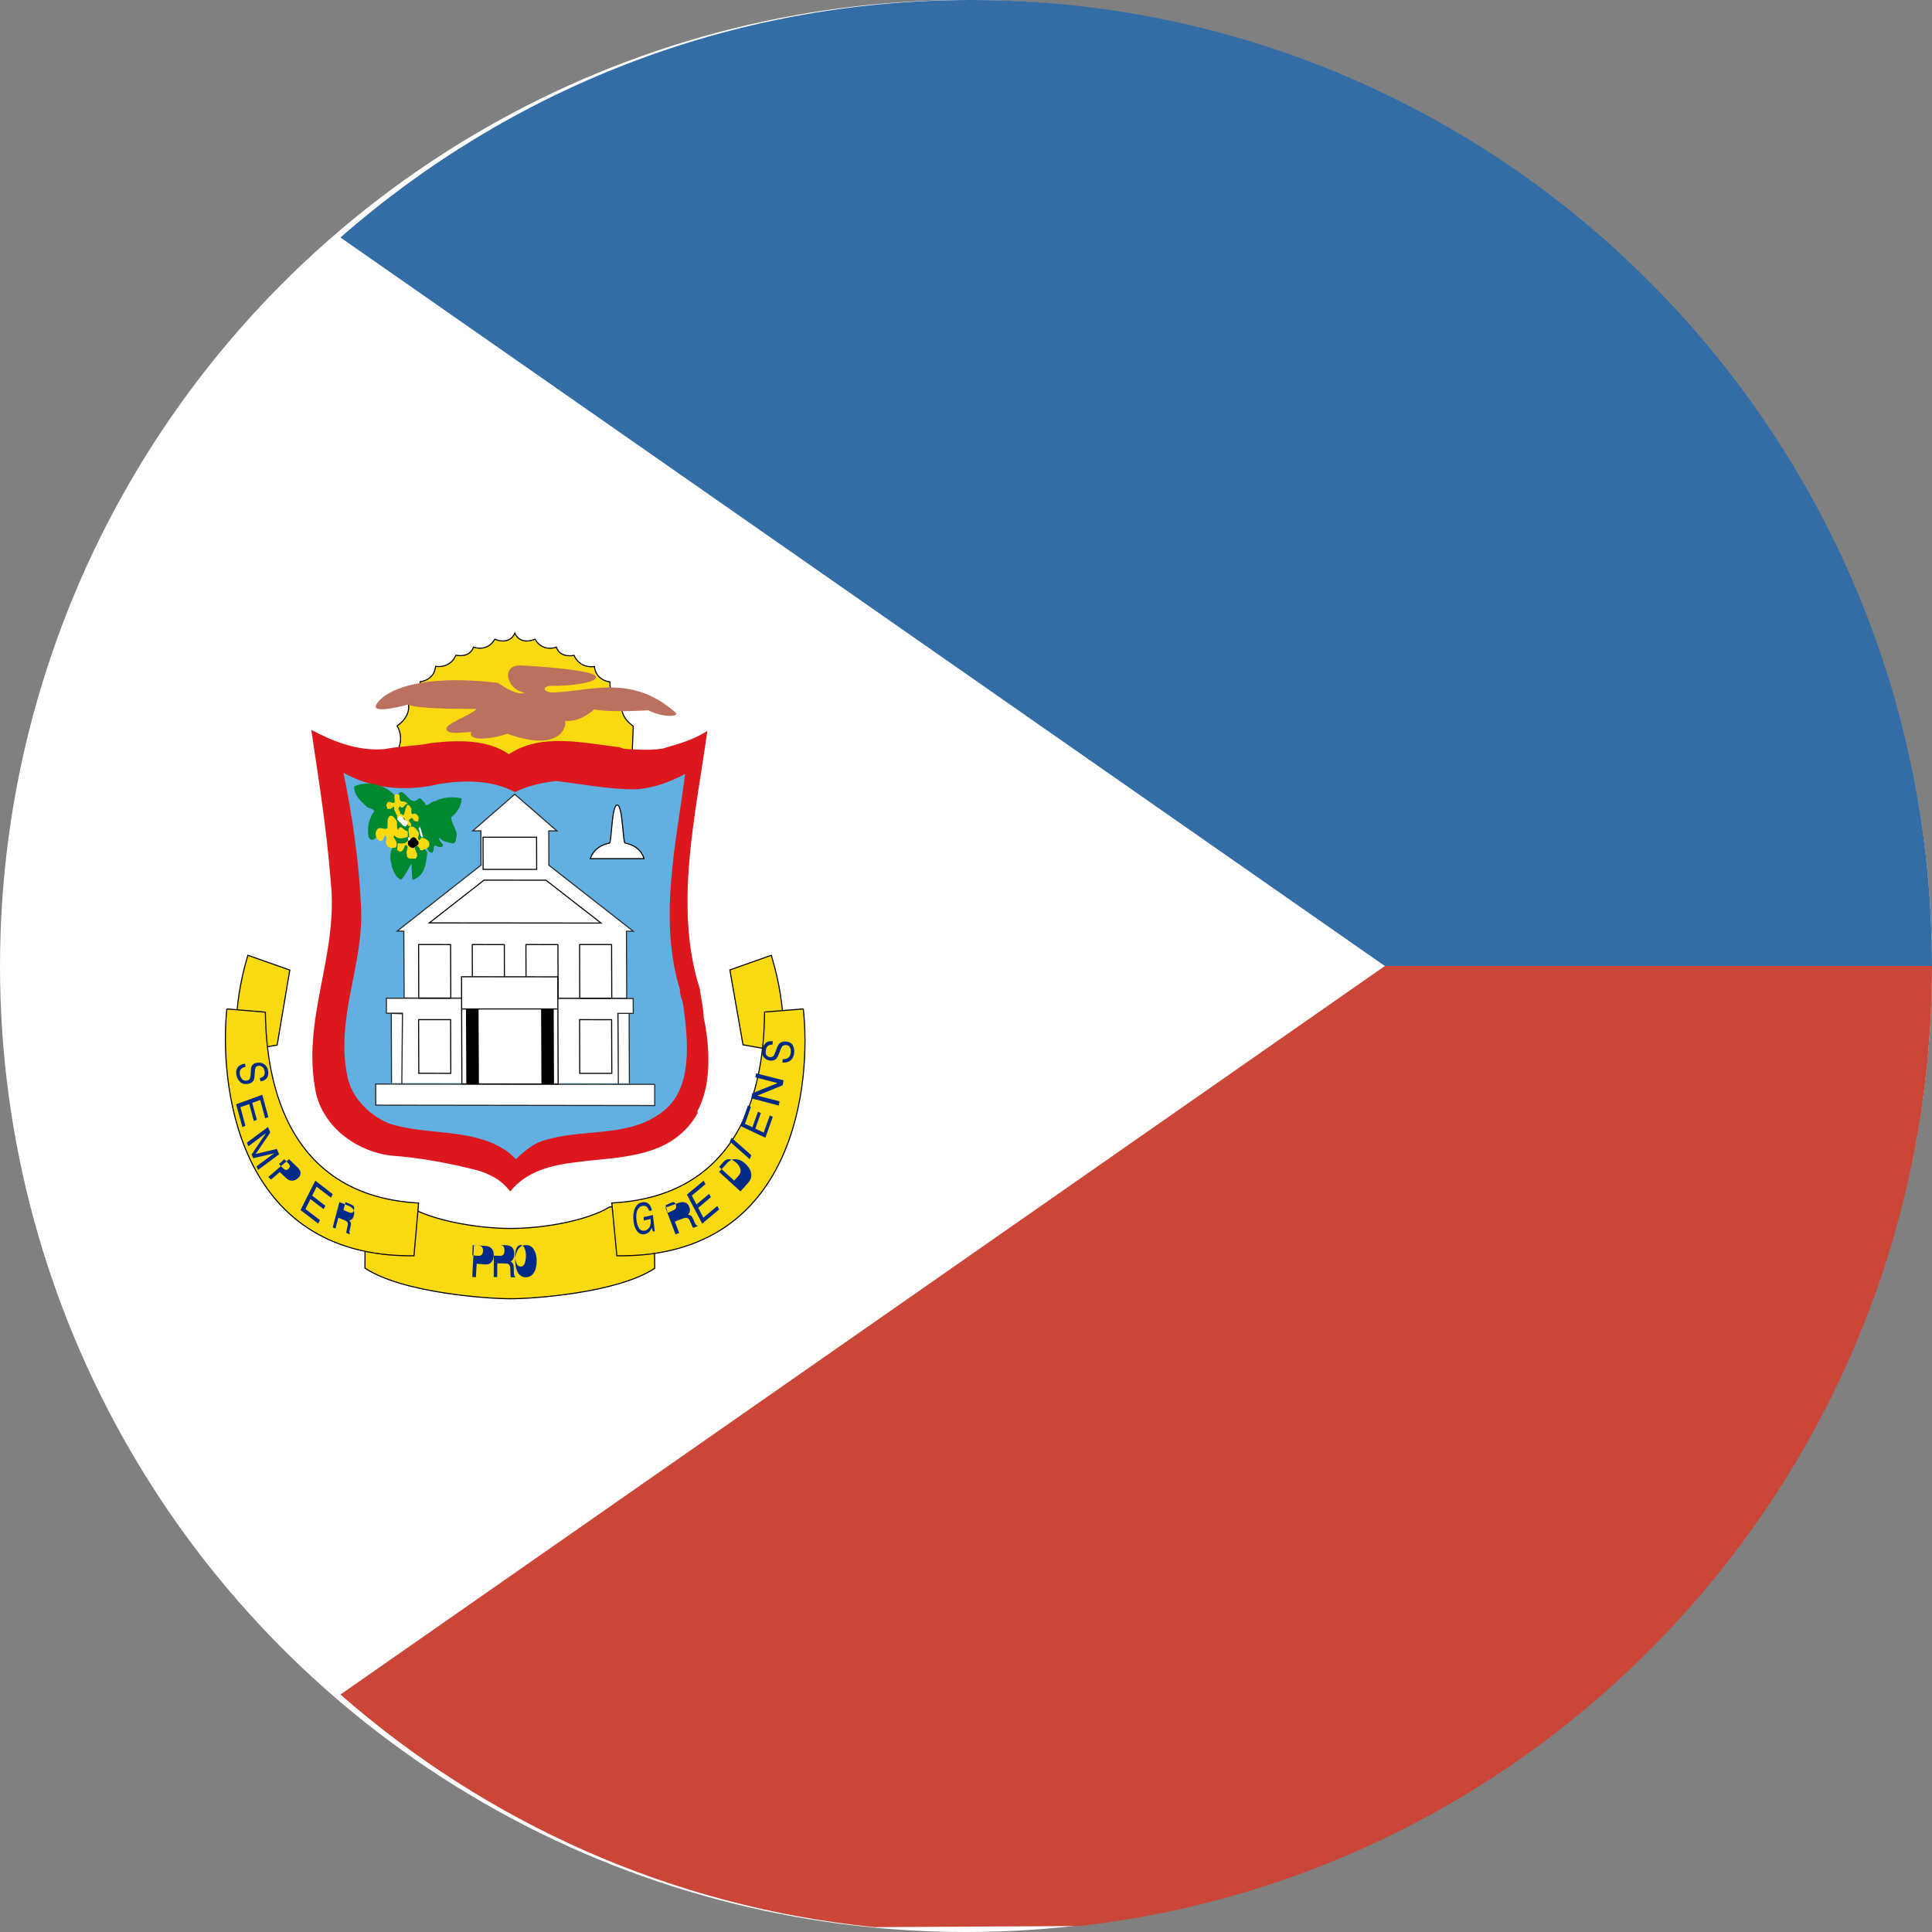 <?xml version="1.0" encoding="UTF-8"?>
<svg width="180px" height="180px" viewBox="0 0 180 180" version="1.1" xmlns="http://www.w3.org/2000/svg" xmlns:xlink="http://www.w3.org/1999/xlink">
    <rect x="0" y="0" width="180" height="180" fill="#808080" stroke="none"/>
    <!-- Generator: Sketch 46.2 (44496) - http://www.bohemiancoding.com/sketch -->
    <title>Icon / Country / St Martin</title>
    <desc>Created with Sketch.</desc>
    <defs></defs>
    <g id="Symbols" stroke="none" stroke-width="1" fill="none" fill-rule="evenodd">
        <g id="Icon-/-Country-/-St-Martin">
            <g id="St-Martin">
                <circle id="Oval-119-copy" fill="#FFFFFF" fill-rule="nonzero" cx="90" cy="90" r="90"></circle>
                <path d="M31.719,22.126 L129.023,90 L180,90 C180,40.294 139.928,0 90.497,0 C68.001,0 47.444,8.346 31.719,22.126 C31.719,22.126 47.444,8.346 31.719,22.126 L31.719,22.126 L31.719,22.126 Z" id="Rectangle-40" fill="#346DA6" fill-rule="nonzero"></path>
                <path d="M31.719,111.673 L129.023,179.547 L180,179.547 C180,133.25 145.236,95.118 100.524,90.106 L81.465,90 C62.518,91.909 45.313,99.761 31.719,111.673 C31.719,111.673 45.313,99.761 31.719,111.673 L31.719,111.673 L31.719,111.673 Z" id="Rectangle-40-copy" fill="#CA4638" fill-rule="nonzero" transform="translate(105.86, 134.774) scale(-1, 1) rotate(-180) translate(-105.86, -134.774) "></path>
                <g id="Group" transform="translate(21, 59)">
                    <path d="M37.914,10.794 L38,8.653 C38,8.653 36.652,7.809 36.965,6.488 C36.965,6.488 35.744,6.119 35.835,4.532 C35.835,4.532 34.517,4.424 34.381,3.096 C34.381,3.096 33.063,3.354 32.482,2.06 C32.482,2.06 31.196,2.357 30.833,1.293 C30.833,1.293 29.585,1.802 28.842,0.551 C28.842,0.551 27.524,1.182 26.969,0 C26.423,1.178 25.105,0.551 25.105,0.551 C24.374,1.799 23.114,1.283 23.114,1.283 C22.763,2.35 21.48,2.046 21.48,2.046 C20.902,3.34 19.587,3.082 19.587,3.082 C19.457,4.407 18.141,4.515 18.141,4.515 C18.247,6.105 17.026,6.467 17.026,6.467 C17.348,7.788 16,8.632 16,8.632 C16.652,9.744 16.109,10.769 16.109,10.769 L16.08,11.881 L37.891,12 L37.914,10.794 Z" id="Shape" stroke="#000000" stroke-width="0.1" fill="#F9D90F" fill-rule="nonzero"></path>
                    <path d="M36.686,10.615 C33.306,10.215 29.417,9.265 26.412,11.266 C24.399,9.864 21.598,9.95 19.21,10.222 C17.913,10.498 16.389,10.498 15.036,10.759 L14.824,10.794 C12.366,10.99 10.135,10.129 8,9 C8.678,13.555 9.431,18.224 9.8,22.996 C10.606,30.061 6.976,35.993 8.465,42.972 C9.355,46.322 12.465,48.268 15.312,48.653 C18.07,48.846 20.923,49.38 23.474,50.037 C23.96,50.155 24.533,50.423 24.868,50.595 C25.571,50.943 26.086,51.453 26.54,52 C28.079,50.103 30.336,49.573 32.564,49.294 C36.578,48.739 41.526,49.042 43.984,44.735 L43.984,44.494 C45.319,42.112 45.144,38.479 44.562,35.783 C44.525,34.84 44.312,34.01 44.196,33.115 C41.744,25.447 43.844,16.826 44.9,9.096 C43.611,9.933 42.174,10.326 40.74,10.742 C39.594,10.925 38.32,10.842 37.163,10.77 L36.683,10.615" id="Shape" fill="#DC171D" fill-rule="nonzero"></path>
                    <path d="M42.353,33.233 C42.338,33.743 42.569,34.144 42.654,34.62 C43.125,38.019 43.582,42.526 40.649,44.636 C37.404,47.099 33.152,46.044 29.398,47.347 C28.649,47.595 27.616,48.42 27.089,49 C26.749,48.734 26.41,48.326 25.974,48.088 C22.884,46.125 18.869,46.781 15.384,45.723 C13.631,45.062 11.805,43.434 11.363,41.293 C10.222,35.678 12.952,30.895 12.63,25.323 C12.422,21.071 11.822,16.986 11,13 C13.724,14.516 16.882,14.768 19.946,14.041 C22.214,13.664 24.856,13.653 26.984,14.799 C28.154,14.198 29.527,13.929 30.791,13.762 C33.19,14.041 35.771,14.562 38.244,14.537 C39.894,14.436 41.396,13.866 42.832,13.108 C41.981,19.698 40.345,26.601 42.353,33.233" id="Shape" fill="#62AFE1" fill-rule="nonzero"></path>
                    <polygon id="Shape" stroke="#262626" stroke-width="0.1" fill="#FFFFFF" fill-rule="nonzero" points="37.365 27.763 38 27.763 30.139 21.61 30.125 18.412 30.884 18.412 26.957 15 23.046 18.409 23.803 18.409 23.817 21.603 16 27.749 16.623 27.756 16.652 33.982 37.391 34"></polygon>
                    <g id="Shape" transform="translate(14, 19)">
                        <polyline stroke="#262626" stroke-width="0.1" fill="#FFFFFF" fill-rule="nonzero" points="26 23.025 26 25 0.009 24.964 0 23 26 23.025"></polyline>
                        <polyline stroke="#262626" stroke-width="0.1" fill="#FFFFFF" fill-rule="nonzero" points="1.477 22.903 1.454 16.396 2.496 16.392 2.437 22.976 2.502 16.448 1 16.396 1 15 23.991 15.031 24 16.413 22.583 16.413 22.61 23 22.56 16.413 23.614 16.413 23.638 22.927"></polyline>
                        <polygon stroke="#000000" stroke-width="0.1" points="7 22 6.983 17 4 17 4.017 21.996"></polygon>
                        <polygon stroke="#000000" stroke-width="0.1" points="22 22 21.983 17.004 19 17 19.011 22"></polygon>
                        <polyline stroke="#000000" stroke-width="0.1" points="21.997 15 21.98 10 19 10 19.011 15 22 15 21.997 15"></polyline>
                        <polyline stroke="#000000" stroke-width="0.1" points="7 15 6.98 10.004 4 10 4.014 14.996 7 14.996 7 15"></polyline>
                        <polygon stroke="#000000" stroke-width="0.1" points="12 15 11.986 10.008 9 10 9.014 15"></polygon>
                        <polygon stroke="#000000" stroke-width="0.1" points="17 15 16.98 10.008 14 10 14.014 14.989"></polygon>
                        <polygon fill="#FFFFFF" fill-rule="nonzero" points="16.967 13.01 17 23 8.033 22.983 8 13 16.965 13.01"></polygon>
                        <polygon stroke="#000000" stroke-width="0.1" points="16.967 13.01 17 23 8.033 22.983 8 13 16.965 13.01"></polygon>
                        <path d="M8,16 L17,16.001 L8,16 Z" stroke="#000000" stroke-width="0.1"></path>
                        <path d="M9.033,23 L9,16" stroke="#000000" stroke-width="1.173"></path>
                        <path d="M16.03,23 L16,16" stroke="#000000" stroke-width="1.173"></path>
                        <polygon stroke="#000000" stroke-width="0.1" points="21 8 15.865 4.006 10.096 4 5 7.984"></polygon>
                        <polygon stroke="#000000" stroke-width="0.1" points="10 0 10.009 2.996 15 3 14.991 0.004"></polygon>
                    </g>
                    <g id="Shape" transform="translate(0, 30)" stroke-width="0.1" stroke="#000000" fill-rule="nonzero" fill="#F9D90F">
                        <path d="M26.542,25.451 C29.828,25.462 33.868,24.649 35.76,23.466 L39.916,23.021 L40,29.163 C36.48,31.513 28.347,32.017 26.559,32 C24.769,32.017 16.537,31.506 13,29.146 L13.046,23 L17.211,23.452 C19.106,24.632 23.268,25.451 26.551,25.451 L26.542,25.451"></path>
                        <path d="M6,1.377 L4.821,8.366 L1.12,9 C1.12,9 0.496,5.325 2.092,1.66e-14 L6,1.377 Z"></path>
                        <path d="M0.138,5 L3.721,5.301 C3.801,8.84 4.168,22.348 18,23.084 L17.569,27.998 C0.734,28.2 -0.546,11.427 0.138,5"></path>
                        <path d="M47,1.367 L48.223,8.342 L51.896,9 C51.896,9 52.486,5.33 50.859,0 L47,1.367 Z"></path>
                        <path d="M53.842,5 L50.234,5.288 C50.181,8.828 49.915,22.36 36,23.079 L36.472,27.998 C53.408,28.224 54.571,11.437 53.842,5"></path>
                    </g>
                    <g id="Shape" transform="translate(1, 38)" fill-rule="nonzero" fill="#012A87">
                        <path d="M22.866,19.918 C22.788,19.989 22.68,20.005 22.558,19.999 L22,19.958 L22.046,19 L22.599,19.04 C22.709,19.051 22.795,19.081 22.849,19.125 C22.961,19.206 23.01,19.354 22.998,19.56 C22.991,19.735 22.947,19.85 22.866,19.918 M22.339,22 L22.408,20.738 L23.204,20.804 C23.462,20.829 23.654,20.749 23.784,20.589 C23.919,20.433 23.988,20.229 23.997,20 C24.015,19.731 23.958,19.513 23.826,19.349 C23.699,19.196 23.522,19.113 23.297,19.087 L22.156,19 L22,21.967 L22.339,21.993"></path>
                        <path d="M24.007,19 L24.639,19.011 C24.731,19.025 24.804,19.042 24.856,19.081 C24.954,19.151 25,19.292 25,19.496 C25,19.69 24.963,19.82 24.893,19.898 C24.824,19.968 24.726,20 24.607,20 L24,19.989 L24.005,19 M24.323,21.974 L24.329,20.702 L25.074,20.717 C25.206,20.717 25.303,20.731 25.371,20.772 C25.48,20.837 25.534,20.972 25.54,21.158 L25.56,21.657 C25.563,21.778 25.566,21.851 25.571,21.902 C25.583,21.934 25.586,21.974 25.6,22 L26,22 L25.994,21.934 C25.949,21.905 25.911,21.843 25.897,21.752 C25.883,21.697 25.874,21.61 25.871,21.501 L25.866,21.103 C25.86,20.925 25.834,20.801 25.783,20.731 C25.734,20.651 25.671,20.582 25.571,20.538 C25.683,20.465 25.766,20.378 25.826,20.272 C25.886,20.156 25.914,20.006 25.914,19.824 C25.914,19.481 25.806,19.248 25.583,19.124 C25.463,19.055 25.309,19.018 25.129,19.015 L24.009,19 L24,21.982 L24.323,21.982"></path>
                        <path d="M26.143,20.755 C26.058,20.572 26.012,20.344 26.002,20.073 C25.991,19.731 26.029,19.473 26.118,19.296 C26.206,19.107 26.322,19.017 26.472,19.002 C26.624,18.987 26.749,19.074 26.841,19.242 C26.936,19.404 26.989,19.635 26.999,19.917 C27.005,20.194 26.977,20.437 26.906,20.65 C26.836,20.866 26.718,20.989 26.544,20.998 C26.363,21.013 26.228,20.938 26.143,20.755 M26.169,19.586 C26.041,19.867 25.99,20.19 26.002,20.586 C26.021,21.01 26.113,21.361 26.286,21.625 C26.478,21.889 26.733,22.024 27.046,21.996 C27.381,21.976 27.634,21.795 27.806,21.461 C27.945,21.159 28.013,20.805 27.998,20.374 C27.979,19.985 27.898,19.672 27.753,19.436 C27.568,19.12 27.299,18.981 26.932,19.002 C26.585,19.033 26.332,19.217 26.167,19.586"></path>
                        <path d="M37.789,15.027 C37.976,14.982 38.138,14.992 38.289,15.069 C38.507,15.166 38.653,15.402 38.746,15.76 L38.476,15.815 C38.418,15.621 38.335,15.489 38.222,15.412 C38.114,15.343 37.976,15.325 37.82,15.36 C37.636,15.402 37.487,15.534 37.385,15.749 C37.284,15.975 37.253,16.28 37.298,16.669 C37.334,16.992 37.418,17.263 37.552,17.444 C37.674,17.631 37.856,17.697 38.095,17.649 C38.272,17.607 38.416,17.503 38.517,17.326 C38.619,17.155 38.651,16.898 38.617,16.569 L37.988,16.711 L37.957,16.395 L38.83,16.201 L39,17.704 L38.828,17.742 L38.72,17.395 C38.646,17.551 38.574,17.673 38.509,17.742 C38.402,17.867 38.256,17.944 38.074,17.982 C37.837,18.034 37.621,17.975 37.428,17.791 C37.212,17.562 37.073,17.218 37.023,16.742 C36.966,16.277 37.016,15.878 37.164,15.562 C37.306,15.256 37.511,15.079 37.789,15.023"></path>
                        <path d="M40,15.298 L40.554,15.043 C40.628,15.005 40.696,14.994 40.751,15.003 C40.852,15.013 40.928,15.089 40.971,15.244 C41.011,15.374 41.011,15.489 40.964,15.57 C40.918,15.653 40.844,15.712 40.734,15.763 L40.214,16 L40,15.298 M41.274,17.864 L40.871,16.805 L41.635,16.52 C41.78,16.475 41.881,16.449 41.953,16.456 C42.091,16.475 42.192,16.559 42.261,16.721 L42.437,17.124 C42.475,17.225 42.506,17.283 42.531,17.312 C42.541,17.347 42.566,17.37 42.585,17.393 L43,17.234 L42.978,17.179 C42.915,17.179 42.858,17.144 42.814,17.073 C42.78,17.024 42.752,16.953 42.708,16.872 L42.569,16.54 C42.509,16.398 42.447,16.307 42.374,16.255 C42.299,16.213 42.208,16.188 42.101,16.178 C42.182,16.078 42.245,15.978 42.267,15.861 C42.292,15.742 42.28,15.606 42.226,15.457 C42.119,15.176 41.928,15.021 41.654,15.002 C41.513,14.992 41.346,15.021 41.157,15.092 L40,15.516 L40.934,18 L41.274,17.871"></path>
                        <polyline points="43.418 17 42 14.296 43.558 13 43.728 13.329 42.452 14.391 42.89 15.216 44.068 14.229 44.229 14.542 43.051 15.533 43.53 16.445 44.83 15.359 45 15.68 43.418 17"></polyline>
                        <path d="M45,11.718 L45.386,11.269 C45.569,11.068 45.757,10.98 45.966,11.004 C46.175,11.022 46.387,11.138 46.613,11.346 C46.674,11.398 46.729,11.462 46.787,11.535 C46.885,11.669 46.943,11.788 46.981,11.907 C47.013,12.057 47.004,12.191 46.955,12.322 C46.926,12.387 46.871,12.463 46.793,12.554 L46.404,13 L45,11.715 M47.713,13.185 C48.014,12.838 48.08,12.469 47.903,12.05 C47.802,11.822 47.647,11.601 47.429,11.406 C47.16,11.155 46.875,11.027 46.578,11.003 C46.246,10.977 45.964,11.102 45.721,11.38 L45,12.188 L46.989,14 L47.71,13.188"></path>
                        <polyline points="47.847 10.996 46 9.362 46.15 9 48 10.627 47.847 11"></polyline>
                        <polyline points="49.309 9 47 7.912 47.679 6 47.96 6.125 47.405 7.703 48.101 8.023 48.621 6.574 48.887 6.702 48.373 8.152 49.15 8.524 49.719 6.928 50 7.053 49.306 9"></polyline>
                        <polyline points="50.553 6 48 5.328 48.084 4.86 50.445 3.911 48.372 3.369 48.447 3 51 3.653 50.919 4.111 48.558 5.077 50.628 5.609 50.556 6"></polyline>
                        <path d="M50.895,1.996 L50.929,1.683 C51.09,1.686 51.225,1.662 51.326,1.613 C51.528,1.516 51.646,1.328 51.676,1.054 C51.686,0.924 51.683,0.811 51.649,0.705 C51.588,0.495 51.461,0.383 51.252,0.365 C51.1,0.35 50.989,0.383 50.909,0.459 C50.838,0.544 50.761,0.672 50.703,0.848 L50.575,1.176 C50.495,1.388 50.421,1.537 50.337,1.619 C50.205,1.777 50.02,1.829 49.785,1.813 C49.536,1.792 49.33,1.701 49.186,1.525 C49.034,1.367 48.974,1.139 49.011,0.86 C49.034,0.602 49.128,0.386 49.297,0.213 C49.451,0.052 49.694,-0.024 50.003,0.007 L49.973,0.322 C49.822,0.322 49.704,0.344 49.613,0.401 C49.455,0.48 49.367,0.647 49.34,0.893 C49.317,1.097 49.347,1.233 49.435,1.337 C49.519,1.425 49.63,1.479 49.754,1.488 C49.892,1.501 49.997,1.461 50.071,1.367 C50.125,1.303 50.188,1.164 50.273,0.936 L50.4,0.59 C50.461,0.432 50.535,0.31 50.619,0.222 C50.774,0.079 50.976,0.019 51.225,0.034 C51.535,0.064 51.753,0.18 51.864,0.389 C51.975,0.602 52.019,0.836 51.992,1.103 C51.959,1.403 51.848,1.64 51.649,1.801 C51.447,1.962 51.198,2.017 50.895,1.996"></path>
                        <path d="M0.817,2.096 L0.881,2.393 C0.727,2.422 0.602,2.475 0.515,2.545 C0.353,2.676 0.296,2.871 0.353,3.14 C0.377,3.253 0.424,3.364 0.484,3.455 C0.605,3.635 0.767,3.708 0.969,3.679 C1.117,3.656 1.218,3.606 1.265,3.516 C1.309,3.422 1.342,3.285 1.352,3.108 L1.369,2.772 C1.383,2.565 1.41,2.402 1.463,2.311 C1.548,2.148 1.702,2.046 1.938,2.014 C2.19,1.973 2.412,2.023 2.604,2.148 C2.796,2.262 2.924,2.463 2.971,2.728 C3.028,2.973 3.001,3.192 2.89,3.387 C2.786,3.58 2.581,3.697 2.268,3.746 L2.207,3.446 C2.352,3.399 2.459,3.355 2.53,3.291 C2.655,3.175 2.692,3.003 2.644,2.766 C2.607,2.574 2.53,2.448 2.416,2.387 C2.305,2.314 2.19,2.285 2.069,2.303 C1.931,2.323 1.84,2.387 1.797,2.495 C1.77,2.565 1.749,2.711 1.733,2.938 L1.712,3.285 C1.702,3.449 1.675,3.583 1.611,3.676 C1.511,3.845 1.342,3.95 1.093,3.985 C0.78,4.032 0.538,3.968 0.366,3.796 C0.192,3.624 0.08,3.42 0.027,3.166 C-0.034,2.865 0.01,2.629 0.148,2.443 C0.289,2.25 0.515,2.136 0.817,2.099"></path>
                        <polyline points="0 5.885 2.434 5 3 7.074 2.704 7.188 2.241 5.483 1.5 5.754 1.929 7.327 1.645 7.437 1.222 5.86 0.396 6.156 0.868 7.898 0.578 8 2.57858251e-14 5.885"></polyline>
                        <path d="M1,9.46 L2.965,8 L3.174,8.513 L1.823,10.514 L3.798,10.039 L4,10.548 L2.041,12 L1.9,11.662 L3.058,10.808 C3.1,10.774 3.164,10.726 3.259,10.656 C3.35,10.596 3.453,10.518 3.557,10.444 L1.592,10.912 L1.449,10.555 L2.789,8.561 L2.726,8.605 C2.683,8.643 2.612,8.691 2.513,8.769 C2.415,8.854 2.343,8.906 2.296,8.932 L1.141,9.798 L1,9.456"></path>
                        <path d="M4.613,11.994 C4.527,11.975 4.444,11.923 4.362,11.836 L4,11.456 L4.486,11 L4.848,11.38 C4.919,11.451 4.963,11.519 4.988,11.578 C5.02,11.692 4.988,11.796 4.884,11.892 C4.792,11.98 4.7,12.015 4.613,11.994 M3.252,12.896 L4.066,12.196 L4.642,12.746 C4.827,12.923 5.016,13.006 5.214,13 C5.418,12.991 5.591,12.92 5.745,12.784 C5.918,12.639 6,12.471 6,12.288 C5.997,12.114 5.912,11.948 5.752,11.792 L4.925,11 L3,12.66 L3.248,12.896"></path>
                        <polyline points="6 15.739 7.376 13 9 14.257 8.833 14.584 7.497 13.564 7.082 14.395 8.312 15.341 8.151 15.656 6.924 14.714 6.456 15.644 7.807 16.677 7.646 17 6 15.739"></polyline>
                        <path d="M10.186,15 L10.751,15.236 C10.832,15.267 10.889,15.309 10.929,15.353 C11.001,15.442 11.02,15.573 10.978,15.728 C10.942,15.862 10.889,15.951 10.806,15.99 C10.734,16.006 10.641,16.006 10.533,15.962 L10,15.737 L10.186,15 M9.259,17.46 L9.523,16.451 L10.116,16.697 C10.221,16.731 10.297,16.779 10.335,16.831 C10.409,16.913 10.43,17.037 10.392,17.189 L10.304,17.59 C10.285,17.69 10.275,17.754 10.266,17.784 C10.266,17.815 10.266,17.848 10.271,17.869 L10.582,18 L10.599,17.942 C10.566,17.909 10.549,17.848 10.549,17.772 C10.556,17.727 10.566,17.654 10.587,17.566 L10.663,17.247 C10.692,17.104 10.704,17.001 10.677,16.925 C10.654,16.843 10.616,16.773 10.549,16.703 C10.649,16.682 10.732,16.643 10.806,16.576 C10.875,16.5 10.932,16.394 10.965,16.245 C11.037,15.978 10.999,15.753 10.842,15.583 C10.763,15.495 10.651,15.419 10.506,15.349 L9.619,15 L9,17.356 L9.259,17.46"></path>
                    </g>
                    <path d="M14.008,6.768 C14.288,5.921 16.888,3.614 25.424,4.625 C25.424,4.625 26.866,5.727 27.712,5.585 C28.196,5.505 27.429,5.622 26.798,4.964 C26.154,4.311 26.016,2.968 27.487,3.001 C28.949,3.048 34.421,3.435 34.526,4.052 C34.622,4.672 31.631,4.932 30.519,4.899 C29.401,4.859 29.533,5.567 30.645,5.512 C34.117,5.359 37.911,3.826 41.918,7.37 C42.393,7.801 40.71,7.87 39.405,7.177 C39.405,7.177 35.871,7.407 34.345,7.093 C34.345,7.093 33.169,8.286 31.64,8.169 C31.838,8.79 31.077,11.104 26.267,9.363 C25.474,9.67 22.579,10.276 22.894,9.199 C22.132,9.199 20.796,9.505 20.597,8.965 C20.405,8.429 22.949,7.622 23.396,7.045 C23.396,7.045 18.015,7.111 16.996,6.647 C16.996,6.647 13.821,7.538 14.008,6.764" id="Shape" fill="#BC715F" fill-rule="nonzero"></path>
                    <path d="M15.967,15.31 C16.086,15.119 16.136,14.775 16.394,14.782 C16.956,14.958 17.337,16.158 18.028,15.378 C18.27,15.317 18.365,15.705 18.568,15.752 C18.697,16.416 19.155,15.615 19.496,15.662 C20.227,15.281 21.133,15.191 21.999,15.378 C22.024,16.032 21.587,16.754 21.038,17.127 C21.047,17.785 21.56,18.205 21.551,18.869 C21.462,19.117 21.535,19.505 21.216,19.584 C20.81,19.502 20.408,19.451 20.073,19.185 C20.03,19.139 19.996,19.042 19.91,19.074 C19.87,19.293 20.165,19.512 20.282,19.739 C20.076,20.144 19.738,19.775 19.456,19.778 C19.37,20.012 19.453,20.306 19.247,20.457 C18.888,20.446 18.814,19.986 18.593,19.76 C18.369,20.047 18.752,20.216 18.808,20.446 C18.67,21.305 18.688,22.149 17.951,22.713 L17.456,23 C17.321,22.565 17.407,21.908 17.315,21.455 C17.023,22.012 16.796,22.497 16.369,22.968 C15.868,22.777 15.577,22.084 15.466,21.513 C15.257,20.845 15.377,20.047 15.825,19.563 C15.672,19.214 15.147,19.293 15.073,18.798 C14.287,18.198 13.85,19.846 13.341,18.988 C13.178,18.187 13.374,17.192 13.869,16.596 C13.758,16.269 13.393,16.355 13.175,16.165 C12.68,15.673 11.965,15.155 12.001,14.265 C13.356,13.668 14.978,14.107 15.964,15.31" id="Shape" fill="#008830" fill-rule="nonzero"></path>
                    <path d="M16.233,15.169 C16.199,16.024 16.659,15.402 17,15.923 C16.734,15.779 16.54,16.545 16.277,16.105 L16.115,16.316 C16.208,16.613 16.396,16.651 16.202,16.972 C15.917,17.121 15.858,16.634 15.727,16.443 C15.705,16.359 15.77,16.198 15.664,16.143 C15.505,16.329 15.332,16.397 15.11,16.363 C15.051,16.198 14.932,15.982 15.051,15.855 C15.27,15.457 15.611,15.999 15.777,15.72 C15.802,15.474 15.642,15.169 15.849,15 C15.993,15.034 16.177,14.928 16.233,15.169" id="Shape" fill="#F9D90F" fill-rule="nonzero"></path>
                    <path d="M17.33,16.338 C17.346,16.509 17.266,16.75 17.43,16.868 C17.644,16.711 17.873,16.833 17.996,17.118 C17.996,17.276 18.032,17.477 17.88,17.552 L17.547,17.468 C17.57,17.376 17.463,17.324 17.421,17.236 C17.275,17.175 17.188,17.337 17.078,17.438 C17.159,17.609 17.353,17.701 17.308,17.92 C17.11,18.187 17.013,17.692 16.797,17.814 C16.648,17.74 16.848,17.324 16.616,17.197 C16.341,17.197 16.525,17.81 16.173,17.569 C16.046,17.376 15.924,17.118 16.059,16.903 C16.205,16.772 16.457,16.803 16.58,16.978 C16.797,16.654 16.819,15.409 17.33,16.338" id="Shape" fill="#F9D90F" fill-rule="nonzero"></path>
                    <path d="M15.934,17.451 C16.069,17.704 15.903,18.047 16.079,18.331 C16.353,17.672 16.615,18.469 16.942,18.41 C17.044,18.564 16.976,18.781 16.995,18.959 C16.594,19.097 16.106,19.259 15.749,18.844 L15.65,18.994 C15.863,19.247 16.063,19.531 15.894,19.953 C15.591,20.036 15.123,20.048 14.972,19.649 C14.894,19.318 15.157,19.081 14.879,18.817 C14.679,19.136 14.688,19.563 14.268,19.275 C14.009,19.093 13.932,18.714 14.062,18.398 C14.333,17.85 14.805,18.414 15.098,18.146 C15.138,17.68 15.005,17.27 15.339,17.009 C15.628,16.946 15.761,17.222 15.934,17.451" id="Shape" fill="#F9D90F" fill-rule="nonzero"></path>
                    <path d="M17,17.489 C16.835,18.68 16.266,17.424 16,17.377 C16.356,16.38 16.581,17.701 17,17.489" id="Shape" fill="#FFFFFF" fill-rule="nonzero"></path>
                    <path d="M18.413,18.979 C18.103,19.127 18.152,18.454 18,18.194 L18.117,18 C18.232,18.24 18.317,18.663 18.413,18.979" id="Shape" fill="#FFFFFF" fill-rule="nonzero"></path>
                    <path d="M18.011,18.58 C18.107,18.863 17.789,19.089 18.062,19.298 C18.146,19.206 18.252,19.081 18.297,19.028 C18.532,19.117 18.802,19.165 18.963,19.456 C19.137,20.057 18.654,20.041 18.381,20.206 L18.107,20.194 C18.172,20.025 17.992,19.956 17.946,19.839 C17.821,19.799 17.715,19.847 17.644,19.98 C17.705,20.364 18.075,20.658 17.696,20.997 C17.371,20.973 16.869,21.13 16.901,20.569 C16.779,20.251 17.229,19.762 16.746,19.742 C16.589,20.17 16.415,20.581 16,20.178 L16.051,19.569 C16.447,19.585 16.914,19.67 17.094,19.117 C17.207,18.713 16.894,18.342 17.174,18.024 C17.577,17.907 17.805,18.245 18.011,18.58" id="Shape" fill="#F9D90F" fill-rule="nonzero"></path>
                    <path d="M17.971,19.396 C18.105,19.781 17.737,19.807 17.564,19.996 C17.33,20.022 17.165,19.909 17.022,19.725 C16.918,19.258 17.208,19.212 17.434,19.027 C17.694,18.899 17.802,19.258 17.971,19.396" id="Shape" fill="#000000" fill-rule="nonzero"></path>
                    <path d="M17.208,19.252 C17.17,19.314 17.114,19.294 17.056,19.311 L17,19 C17.117,19.01 17.27,19.055 17.208,19.252" id="Shape" fill="#FFFFFF" fill-rule="nonzero"></path>
                    <path d="M35.776,19.552 C34.27,19.847 34,21 34,21 L39,21 C39,21 38.76,19.831 37.235,19.546 C37.023,19.507 37.026,16 36.5,16 C35.974,16 35.997,19.509 35.776,19.552 Z" id="Path-59" stroke="#000000" stroke-width="0.1" fill="#FFFFFF" fill-rule="nonzero"></path>
                </g>
            </g>
        </g>
    </g>
</svg>